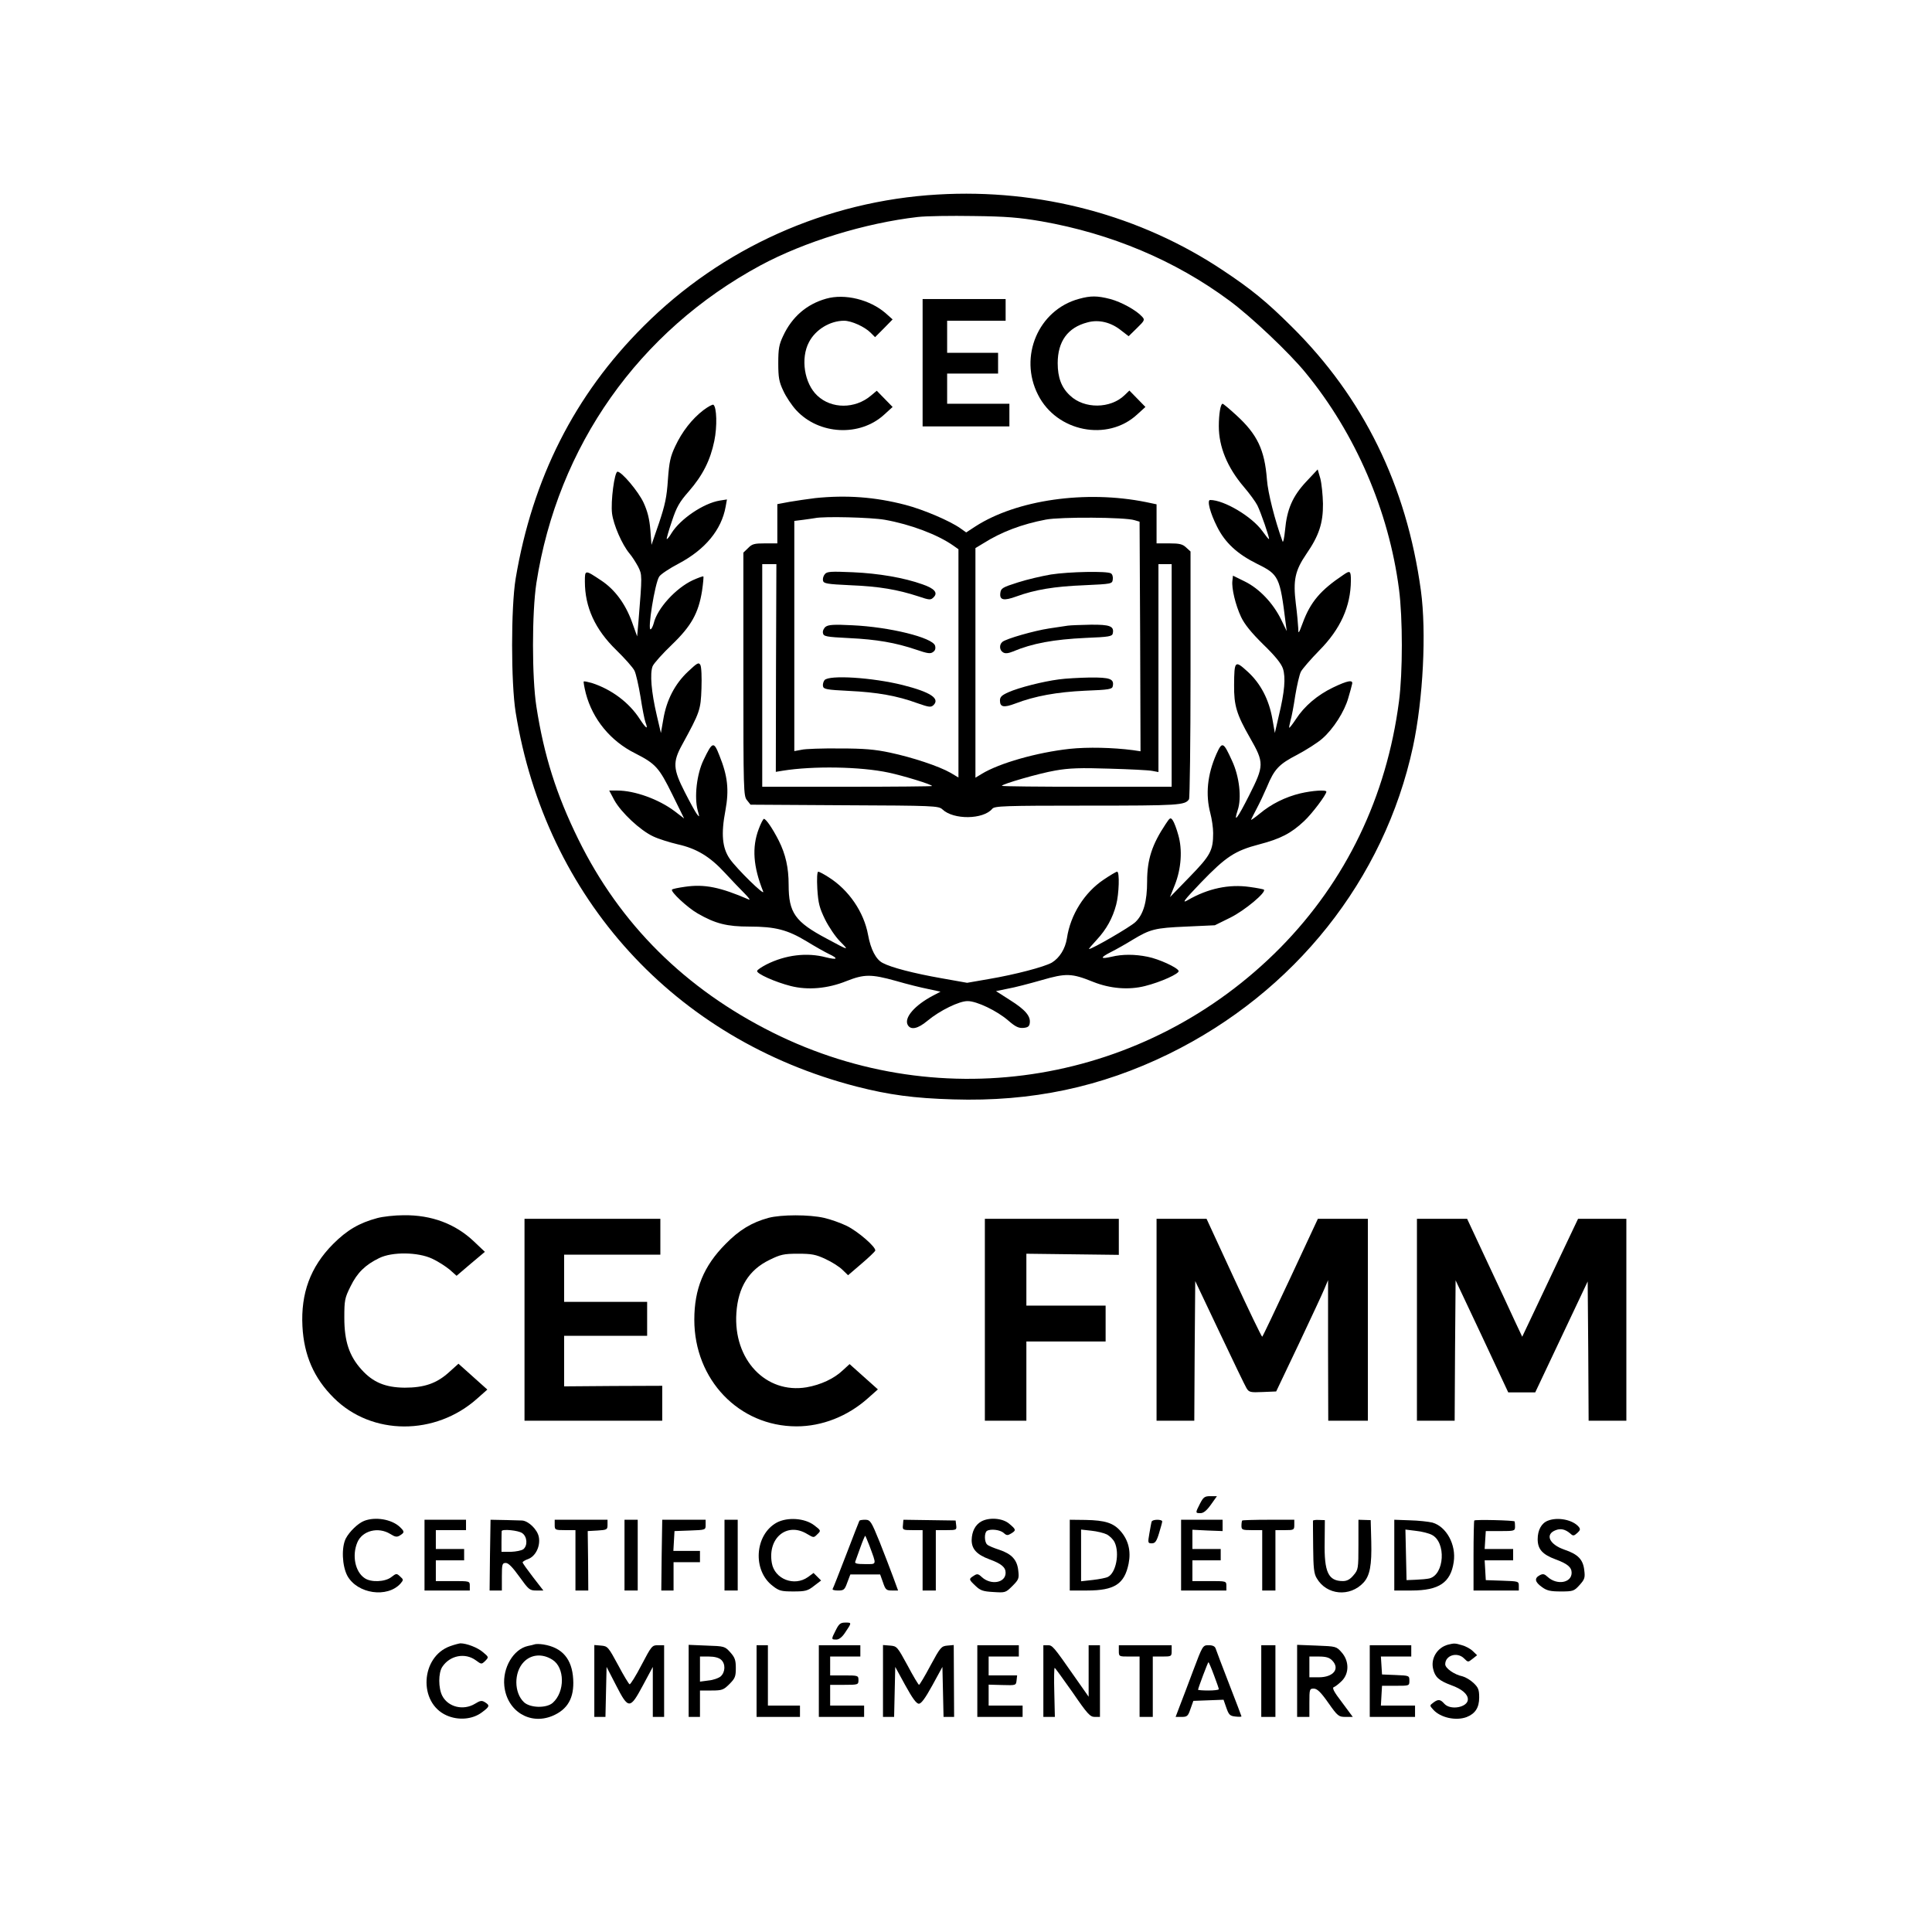 <?xml version="1.0" standalone="no"?>
<!DOCTYPE svg PUBLIC "-//W3C//DTD SVG 20010904//EN"
 "http://www.w3.org/TR/2001/REC-SVG-20010904/DTD/svg10.dtd">
<svg version="1.0" xmlns="http://www.w3.org/2000/svg"
 width="1024pt" height="1024pt" viewBox="0 0 1024 1024"
 preserveAspectRatio="xMidYMid meet">

<g transform="translate(0,1024) scale(0.1,-0.1)"
fill="#000000" stroke="none">
<path d="M4970 9209 c-589 -34 -1145 -283 -1560 -699 -364 -363 -588 -806
-677 -1337 -25 -152 -25 -551 0 -708 159 -985 842 -1735 1807 -1984 172 -44
304 -62 512 -68 416 -13 783 65 1143 241 667 327 1142 924 1294 1628 54 252
72 608 42 828 -76 557 -305 1024 -688 1402 -128 127 -209 194 -358 293 -439
294 -973 436 -1515 404z m550 -142 c370 -65 709 -208 994 -419 115 -84 322
-280 407 -385 264 -322 440 -731 494 -1146 20 -153 20 -441 0 -594 -66 -507
-281 -952 -628 -1305 -710 -720 -1789 -901 -2691 -451 -465 232 -810 575
-1031 1025 -116 236 -182 444 -222 703 -24 154 -24 497 0 655 113 726 543
1335 1187 1683 234 126 556 225 835 257 44 5 177 7 295 5 174 -2 243 -8 360
-28z"/>
<path d="M4379 8657 c-103 -29 -181 -96 -228 -197 -22 -46 -26 -69 -26 -145 0
-76 4 -99 27 -147 14 -31 45 -77 68 -102 121 -131 338 -142 467 -23 l44 40
-42 43 -42 43 -31 -26 c-84 -71 -209 -71 -284 0 -69 64 -90 198 -44 284 35 67
112 113 186 113 39 0 109 -32 140 -63 l24 -24 47 47 46 47 -37 33 c-83 72
-216 105 -315 77z"/>
<path d="M5719 8656 c-215 -58 -321 -306 -217 -509 99 -196 368 -249 525 -104
l44 40 -43 44 -42 43 -26 -25 c-75 -72 -213 -73 -288 -2 -46 42 -66 96 -66
172 0 115 53 189 157 216 60 17 126 1 180 -43 l39 -30 44 43 c41 40 43 44 27
61 -31 34 -109 77 -168 93 -70 18 -104 18 -166 1z"/>
<path d="M4890 8318 l0 -338 230 0 230 0 0 60 0 60 -165 0 -165 0 0 80 0 80
135 0 135 0 0 55 0 55 -135 0 -135 0 0 85 0 85 155 0 155 0 0 58 0 57 -220 0
-220 0 0 -337z"/>
<path d="M3728 8066 c-61 -47 -113 -114 -149 -191 -26 -55 -32 -83 -39 -178
-6 -92 -15 -133 -47 -229 l-40 -116 -6 80 c-5 59 -15 98 -36 144 -28 60 -116
164 -138 164 -16 0 -37 -158 -29 -222 8 -61 53 -164 92 -211 14 -16 34 -48 46
-70 22 -44 22 -44 2 -291 l-7 -79 -28 78 c-35 96 -91 171 -162 218 -87 58 -87
58 -87 -5 0 -136 54 -254 166 -363 45 -44 89 -93 97 -110 8 -16 22 -79 32
-139 9 -60 21 -120 26 -134 16 -42 4 -35 -30 17 -56 87 -149 157 -254 191 -21
6 -40 10 -43 8 -2 -3 3 -31 11 -63 36 -137 131 -253 262 -318 108 -55 126 -75
196 -217 l63 -128 -51 39 c-84 63 -211 109 -303 109 l-43 0 27 -51 c36 -65
137 -160 206 -192 29 -14 88 -32 130 -42 99 -22 170 -64 250 -151 35 -38 81
-86 103 -108 22 -22 33 -37 25 -34 -153 66 -235 83 -339 68 -35 -5 -66 -11
-69 -15 -10 -10 81 -95 135 -126 95 -55 157 -70 275 -70 137 0 202 -17 303
-78 44 -27 97 -57 118 -67 53 -25 46 -33 -15 -18 -101 27 -215 13 -316 -38
-25 -13 -48 -28 -49 -34 -5 -14 95 -59 178 -80 90 -23 196 -14 295 26 94 37
130 38 263 1 58 -17 135 -36 171 -43 l65 -14 -40 -21 c-97 -51 -154 -117 -134
-155 16 -29 54 -21 105 22 65 54 169 105 213 104 48 0 155 -51 215 -103 38
-33 55 -41 80 -39 24 2 32 8 34 26 5 36 -23 70 -104 121 l-75 48 63 13 c35 6
115 27 178 45 131 38 160 37 274 -9 90 -36 189 -44 275 -22 84 21 183 66 178
80 -6 18 -104 63 -164 75 -69 14 -134 14 -192 0 -61 -14 -62 -5 -1 26 28 14
79 43 113 64 93 56 118 63 284 70 l152 7 83 41 c76 38 191 134 177 148 -3 2
-37 9 -75 14 -110 16 -222 -8 -329 -70 -33 -19 -20 -1 69 92 134 139 181 170
311 204 111 29 168 58 237 123 42 39 118 140 118 156 0 11 -74 6 -138 -9 -79
-19 -154 -56 -216 -108 -27 -22 -47 -36 -45 -31 2 5 16 32 30 59 15 28 39 79
54 114 39 95 64 121 161 171 47 25 107 63 132 85 59 51 118 144 138 215 9 30
18 63 20 73 8 26 -22 21 -101 -17 -83 -40 -152 -99 -196 -167 -18 -27 -34 -48
-36 -46 -1 2 2 19 7 38 6 19 17 78 25 132 9 54 22 111 30 127 8 15 52 66 97
112 113 114 167 234 168 371 0 52 -4 55 -40 30 -121 -81 -174 -143 -215 -254
-22 -59 -24 -61 -24 -29 -1 19 -6 79 -13 132 -15 123 -4 174 56 262 67 97 89
164 88 266 -1 47 -7 107 -14 134 l-14 48 -61 -65 c-72 -77 -102 -146 -112
-257 -4 -41 -10 -68 -13 -60 -41 112 -78 259 -83 328 -12 158 -51 240 -163
342 -36 33 -68 60 -72 60 -11 0 -20 -55 -20 -119 0 -109 45 -219 133 -322 30
-35 62 -79 71 -97 18 -35 66 -175 62 -179 -2 -2 -17 17 -35 42 -55 77 -203
165 -277 165 -18 0 0 -69 37 -142 43 -86 108 -145 213 -197 114 -56 120 -69
150 -311 l6 -45 -30 62 c-43 87 -115 163 -192 201 l-63 31 -3 -27 c-5 -39 16
-128 46 -192 18 -38 53 -82 117 -145 65 -63 96 -102 105 -129 15 -47 9 -122
-22 -250 l-21 -91 -13 74 c-18 103 -62 188 -131 251 -68 62 -71 59 -72 -71 -1
-108 13 -155 84 -279 76 -133 76 -147 -5 -307 -61 -121 -84 -151 -60 -77 22
64 9 179 -30 262 -46 101 -52 104 -83 35 -48 -109 -58 -214 -32 -313 8 -30 15
-77 15 -105 0 -93 -14 -119 -125 -233 l-104 -107 26 65 c34 86 41 186 18 265
-9 33 -22 67 -29 77 -12 17 -15 15 -38 -20 -72 -108 -98 -188 -98 -303 0 -107
-19 -175 -62 -216 -27 -26 -229 -143 -246 -143 -3 0 16 22 41 49 51 55 84 114
103 186 15 56 19 175 5 175 -5 0 -37 -19 -71 -42 -102 -68 -177 -187 -195
-311 -9 -56 -39 -104 -80 -129 -41 -23 -193 -63 -334 -87 l-115 -20 -135 24
c-148 26 -267 57 -312 81 -36 18 -64 72 -78 149 -22 121 -102 238 -208 305
-26 17 -51 30 -56 30 -6 0 -8 -37 -5 -91 5 -77 11 -100 41 -162 20 -40 55 -92
79 -116 50 -51 51 -51 -70 14 -168 89 -202 137 -202 286 0 90 -16 161 -52 233
-33 65 -68 116 -79 116 -4 0 -17 -25 -28 -55 -36 -96 -29 -198 24 -330 11 -28
-140 120 -177 173 -40 58 -47 132 -23 257 20 109 12 182 -32 291 -30 77 -37
74 -84 -24 -36 -74 -50 -197 -31 -267 10 -36 10 -38 -4 -20 -8 10 -37 63 -64
116 -63 123 -65 160 -15 251 95 174 99 185 103 299 2 60 0 115 -6 125 -9 15
-16 11 -66 -36 -69 -65 -113 -150 -130 -251 l-13 -74 -22 94 c-29 124 -37 221
-22 260 7 16 53 67 102 114 103 99 141 167 160 285 6 41 9 75 7 77 -2 2 -27
-7 -56 -20 -90 -42 -188 -149 -207 -228 -4 -15 -11 -30 -16 -32 -19 -12 22
245 45 279 7 12 55 44 105 70 139 74 225 178 247 300 l7 39 -38 -6 c-86 -14
-209 -97 -256 -173 -11 -19 -23 -33 -25 -31 -2 2 10 44 27 94 25 76 40 102 90
159 74 85 114 165 135 267 16 77 13 180 -5 192 -5 2 -28 -10 -53 -29z"/>
<path d="M4321 7600 c-40 -5 -102 -14 -137 -20 l-64 -12 0 -104 0 -104 -65 0
c-57 0 -69 -3 -90 -25 l-25 -24 0 -644 c0 -620 1 -646 19 -668 l19 -24 498 -3
c474 -2 499 -3 519 -22 59 -56 216 -54 264 3 12 15 60 17 503 17 488 0 519 2
540 34 4 6 8 304 8 662 l0 651 -23 21 c-19 18 -35 22 -90 22 l-67 0 0 104 0
103 -57 12 c-318 64 -684 12 -903 -129 l-49 -32 -31 22 c-55 39 -195 99 -291
124 -161 42 -312 53 -478 36z m369 -115 c135 -24 279 -78 363 -137 l27 -19 0
-605 0 -605 -42 25 c-61 35 -203 82 -321 107 -80 17 -137 22 -267 22 -91 1
-182 -2 -202 -7 l-38 -7 0 610 0 610 48 6 c26 3 54 8 62 9 47 10 296 4 370 -9z
m1323 -2 l27 -8 3 -608 2 -609 -40 6 c-107 14 -240 17 -335 7 -174 -19 -374
-76 -467 -133 l-33 -20 0 609 0 608 43 26 c95 60 204 101 330 125 78 15 419
13 470 -3z m-1900 -784 l-1 -550 36 6 c161 26 413 22 562 -10 76 -16 230 -63
230 -71 0 -2 -202 -4 -450 -4 l-450 0 0 590 0 590 38 0 37 0 -2 -551z m2097
-39 l0 -590 -450 0 c-247 0 -450 2 -450 5 0 9 196 66 283 81 73 13 133 15 287
10 107 -3 210 -8 228 -12 l32 -6 0 551 0 551 35 0 35 0 0 -590z"/>
<path d="M4372 7197 c-8 -9 -12 -24 -10 -34 3 -16 20 -19 148 -25 149 -6 248
-23 358 -59 59 -20 65 -20 80 -5 25 24 5 47 -59 69 -98 35 -232 58 -369 64
-116 5 -137 4 -148 -10z"/>
<path d="M4376 6918 c-10 -8 -17 -23 -14 -34 3 -17 16 -20 138 -26 146 -7 246
-24 358 -62 58 -20 74 -22 87 -12 12 8 15 19 11 34 -14 43 -241 99 -439 108
-97 5 -126 3 -141 -8z"/>
<path d="M4370 6635 c-6 -8 -10 -22 -8 -32 3 -16 19 -19 138 -25 149 -7 256
-26 362 -65 63 -22 72 -23 86 -10 35 35 -17 69 -163 106 -160 40 -391 55 -415
26z"/>
<path d="M5570 7195 c-47 -8 -125 -26 -175 -42 -82 -26 -90 -31 -93 -56 -5
-38 18 -43 86 -18 96 35 200 53 357 59 148 7 150 7 153 31 2 13 -2 28 -10 32
-20 13 -221 9 -318 -6z"/>
<path d="M5660 6924 c-14 -2 -59 -9 -100 -15 -79 -12 -226 -54 -247 -71 -18
-15 -16 -45 4 -56 11 -7 28 -5 52 5 102 43 215 64 386 72 124 5 140 8 143 24
8 38 -15 47 -117 46 -53 -1 -107 -3 -121 -5z"/>
<path d="M5612 6639 c-84 -11 -211 -43 -267 -68 -36 -16 -45 -25 -45 -44 0
-35 20 -39 81 -16 104 40 221 61 369 68 129 5 145 8 148 24 8 39 -15 47 -122
46 -55 -1 -129 -5 -164 -10z"/>
<path d="M2000 3784 c-97 -26 -161 -64 -235 -138 -120 -121 -171 -261 -162
-436 8 -153 61 -275 166 -379 201 -201 539 -202 761 -3 l53 47 -77 69 -76 68
-50 -45 c-65 -59 -131 -82 -235 -82 -102 1 -168 28 -229 96 -65 72 -91 150
-91 274 0 93 2 105 33 167 35 72 78 114 152 150 69 34 205 32 280 -3 31 -14
72 -41 93 -58 l37 -33 75 64 75 63 -58 55 c-98 93 -224 141 -373 139 -46 0
-109 -7 -139 -15z"/>
<path d="M4073 3785 c-88 -24 -155 -64 -228 -139 -115 -116 -165 -237 -165
-401 0 -318 237 -565 542 -565 135 0 270 53 377 148 l54 48 -75 67 -75 67 -36
-33 c-46 -44 -117 -77 -192 -90 -216 -36 -389 147 -372 394 9 136 66 228 175
281 59 29 76 33 152 33 72 0 94 -4 145 -28 33 -15 74 -41 90 -57 l30 -29 70
60 c39 33 72 65 74 70 6 18 -92 103 -152 132 -31 15 -84 34 -119 42 -79 18
-226 18 -295 0z"/>
<path d="M2780 3245 l0 -535 365 0 365 0 0 93 0 92 -260 -1 -260 -2 0 134 0
134 220 0 220 0 0 90 0 90 -220 0 -220 0 0 125 0 125 255 0 255 0 0 95 0 95
-360 0 -360 0 0 -535z"/>
<path d="M5220 3245 l0 -535 110 0 110 0 0 210 0 210 210 0 210 0 0 95 0 95
-210 0 -210 0 0 138 0 137 245 -3 245 -3 0 96 0 95 -355 0 -355 0 0 -535z"/>
<path d="M6130 3245 l0 -535 100 0 100 0 2 370 3 370 129 -272 c71 -150 135
-283 143 -296 13 -21 20 -23 85 -20 l72 3 119 250 c65 138 127 270 137 295
l19 45 0 -372 1 -373 105 0 105 0 0 535 0 535 -132 0 -133 0 -145 -311 c-80
-171 -147 -312 -150 -314 -3 -1 -70 138 -150 311 l-145 314 -132 0 -133 0 0
-535z"/>
<path d="M7510 3245 l0 -535 100 0 100 0 2 372 3 372 140 -297 139 -297 72 0
71 0 139 294 139 294 3 -369 2 -369 100 0 100 0 0 535 0 535 -128 0 -128 0
-84 -177 c-46 -98 -113 -239 -148 -313 l-64 -135 -40 85 c-21 47 -87 187 -146
313 l-106 227 -133 0 -133 0 0 -535z"/>
<path d="M6360 2270 c-25 -49 -25 -50 3 -50 16 0 33 14 55 45 l32 45 -35 0
c-30 0 -37 -5 -55 -40z"/>
<path d="M1930 2179 c-33 -13 -78 -57 -97 -93 -24 -47 -20 -145 8 -198 53 -96
212 -119 282 -41 16 19 16 21 -2 37 -19 18 -21 17 -47 -3 -33 -26 -109 -29
-142 -5 -50 34 -67 120 -38 189 26 62 110 84 174 45 27 -17 36 -18 52 -8 25
16 25 20 -2 46 -44 40 -129 54 -188 31z"/>
<path d="M2250 1998 l0 -188 120 0 120 0 0 25 c0 25 -1 25 -90 25 l-90 0 0 55
0 55 75 0 75 0 0 30 0 30 -75 0 -75 0 0 50 0 50 80 0 80 0 0 28 0 27 -110 0
-110 0 0 -187z"/>
<path d="M2600 2185 c0 0 -1 -84 -3 -188 l-2 -187 33 0 32 0 0 73 c0 67 2 73
21 73 14 0 36 -23 72 -73 49 -68 54 -73 89 -73 l38 0 -55 71 c-30 39 -55 74
-55 78 0 4 13 12 30 18 39 15 65 68 56 116 -7 40 -55 86 -89 88 -15 1 -150 4
-167 4z m168 -71 c26 -18 30 -65 6 -85 -9 -7 -39 -13 -66 -14 l-50 0 0 53 c0
28 1 54 1 57 2 12 89 4 109 -11z"/>
<path d="M2940 2158 c0 -27 2 -28 55 -28 l55 0 0 -160 0 -160 34 0 34 0 -1
158 -2 157 53 3 c49 3 52 5 52 30 l0 27 -140 0 -140 0 0 -27z"/>
<path d="M3310 1998 l0 -188 35 0 35 0 0 188 0 187 -35 0 -35 0 0 -187z"/>
<path d="M3510 2185 c0 0 -1 -84 -3 -188 l-2 -187 33 0 32 0 0 75 0 75 70 0
70 0 0 30 0 30 -71 0 -70 0 3 53 3 52 83 3 c82 3 82 3 82 30 l0 27 -115 0
c-63 0 -115 0 -115 0z"/>
<path d="M3840 1998 l0 -188 35 0 35 0 0 188 0 187 -35 0 -35 0 0 -187z"/>
<path d="M4117 2170 c-117 -64 -130 -254 -21 -336 33 -26 45 -29 109 -29 63 0
76 3 109 29 l38 29 -20 20 -20 20 -30 -22 c-72 -51 -176 -11 -191 74 -24 134
81 220 188 154 34 -20 34 -20 53 -1 20 19 20 20 -17 48 -50 38 -141 44 -198
14z"/>
<path d="M4555 2180 c-2 -3 -33 -84 -70 -180 -37 -96 -69 -178 -72 -182 -2 -5
11 -8 29 -8 31 0 35 4 49 43 l16 42 79 0 79 0 15 -42 c13 -39 18 -43 47 -43
l33 0 -26 71 c-14 39 -47 123 -72 187 -44 108 -49 116 -75 117 -16 0 -30 -2
-32 -5z m53 -132 c39 -106 41 -98 -23 -98 -42 0 -56 3 -52 13 2 6 14 40 27 75
12 34 24 62 26 62 1 0 11 -24 22 -52z"/>
<path d="M4789 2185 c-1 0 -2 -12 -3 -27 -3 -27 -2 -28 51 -28 l53 0 0 -160 0
-160 35 0 35 0 0 160 0 160 56 0 c54 0 55 1 52 26 l-3 25 -138 2 c-75 1 -137
2 -138 2z"/>
<path d="M5201 2176 c-32 -18 -50 -53 -51 -99 0 -47 27 -77 95 -102 63 -23 85
-42 85 -71 0 -54 -78 -67 -126 -23 -19 18 -25 19 -43 7 -27 -17 -27 -19 9 -53
26 -25 40 -30 95 -33 63 -4 65 -4 101 32 34 34 36 40 31 82 -6 57 -35 88 -101
110 -28 9 -57 21 -63 27 -16 12 -17 63 -2 73 20 12 70 6 89 -11 15 -14 21 -14
39 -3 28 17 27 21 -10 52 -35 30 -106 35 -148 12z"/>
<path d="M5670 1998 l0 -188 92 0 c145 0 198 34 220 143 13 66 -1 124 -43 172
-38 43 -81 57 -185 59 l-84 1 0 -187z m197 109 c16 -9 34 -27 41 -42 27 -58 7
-162 -36 -183 -9 -5 -45 -12 -79 -16 l-63 -7 0 137 0 137 54 -6 c30 -3 67 -12
83 -20z"/>
<path d="M6104 2175 c-2 -5 -7 -34 -12 -62 -9 -51 -8 -53 13 -53 17 0 25 10
38 53 9 30 17 58 17 63 0 12 -52 12 -56 -1z"/>
<path d="M6260 1998 l0 -188 120 0 120 0 0 25 c0 25 -1 25 -90 25 l-90 0 0 55
0 55 75 0 75 0 0 30 0 30 -75 0 -75 0 0 51 0 51 80 -4 80 -3 0 30 0 30 -110 0
-110 0 0 -187z"/>
<path d="M6584 2181 c-2 -2 -4 -15 -4 -28 0 -21 4 -23 55 -23 l55 0 0 -160 0
-160 35 0 35 0 0 160 0 160 50 0 c48 0 50 1 50 28 l0 27 -136 0 c-74 0 -137
-2 -140 -4z"/>
<path d="M6959 2180 c0 -3 0 -66 1 -140 1 -109 4 -141 19 -165 52 -90 176
-101 248 -23 34 37 44 93 41 217 l-3 114 -33 1 -32 1 0 -132 c0 -127 -1 -133
-26 -162 -18 -22 -35 -31 -56 -31 -78 0 -100 47 -97 207 l1 116 -31 1 c-17 1
-31 -1 -32 -4z"/>
<path d="M7390 1998 l0 -188 92 0 c145 0 207 42 223 151 14 92 -39 188 -113
209 -21 5 -74 11 -119 12 l-83 3 0 -187z m199 107 c77 -39 67 -211 -13 -231
-13 -3 -45 -6 -72 -7 l-49 -2 -3 134 -3 134 57 -7 c30 -3 68 -13 83 -21z"/>
<path d="M7814 2181 c-2 -2 -4 -87 -4 -188 l0 -183 120 0 120 0 0 25 c0 24 -2
24 -87 27 l-88 3 -3 53 -3 52 75 0 76 0 0 30 0 30 -76 0 -75 0 3 48 3 47 78 0
c73 0 77 1 77 23 0 12 -1 25 -2 28 -3 6 -208 11 -214 5z"/>
<path d="M8204 2180 c-34 -13 -54 -50 -54 -98 0 -53 25 -81 95 -107 63 -23 85
-42 85 -71 0 -54 -78 -67 -127 -22 -17 16 -25 18 -42 9 -30 -16 -26 -36 12
-63 26 -19 45 -23 100 -23 65 0 70 2 99 34 27 30 30 39 25 78 -6 57 -33 85
-104 109 -82 28 -106 82 -47 104 26 10 50 5 77 -18 15 -14 19 -13 37 3 16 14
17 21 8 32 -31 38 -112 54 -164 33z"/>
<path d="M4430 1600 c-25 -49 -25 -50 3 -50 14 0 31 13 47 38 35 52 35 52 1
52 -26 0 -34 -6 -51 -40z"/>
<path d="M2386 1515 c-157 -56 -170 -300 -19 -367 63 -28 138 -21 187 16 42
31 43 37 16 54 -16 10 -25 9 -52 -8 -62 -38 -143 -18 -174 42 -21 41 -21 121
0 153 40 61 121 77 178 35 30 -22 30 -22 50 -3 19 20 19 20 -12 46 -29 25 -87
47 -120 47 -8 -1 -32 -7 -54 -15z"/>
<path d="M2835 1525 c-5 -2 -22 -6 -37 -9 -77 -17 -135 -116 -125 -212 14
-133 135 -208 254 -159 82 34 117 96 111 195 -6 107 -58 168 -158 184 -19 3
-39 3 -45 1z m93 -82 c66 -41 67 -170 2 -228 -33 -30 -120 -28 -153 3 -53 50
-54 158 -1 213 39 41 99 46 152 12z"/>
<path d="M7675 1523 c-57 -15 -93 -73 -79 -129 10 -43 31 -62 96 -86 56 -20
88 -47 88 -75 0 -42 -92 -60 -125 -23 -21 24 -33 25 -59 5 -19 -14 -19 -15 0
-36 38 -43 120 -61 177 -40 46 18 67 50 67 104 0 42 -5 53 -30 77 -17 16 -43
31 -58 35 -44 9 -92 43 -92 64 0 48 64 67 100 31 21 -21 21 -21 45 -2 l24 19
-23 22 c-12 12 -38 26 -57 31 -36 11 -42 11 -74 3z"/>
<path d="M3150 1331 l0 -191 30 0 29 0 3 133 3 132 50 -97 c66 -129 74 -129
143 0 l52 97 0 -132 0 -133 30 0 30 0 0 190 0 190 -33 0 c-31 0 -34 -4 -87
-105 -30 -58 -59 -104 -63 -102 -4 1 -32 47 -61 102 -52 96 -55 100 -90 103
l-36 3 0 -190z"/>
<path d="M3650 1331 l0 -191 30 0 30 0 0 70 0 70 61 0 c56 0 64 3 95 34 30 30
34 40 34 85 0 42 -5 56 -29 83 -29 32 -31 33 -125 36 l-96 4 0 -191z m172 112
c24 -21 23 -65 -2 -88 -10 -9 -40 -20 -65 -22 l-45 -6 0 67 0 66 47 0 c29 0
53 -6 65 -17z"/>
<path d="M4010 1330 l0 -190 115 0 115 0 0 30 0 30 -85 0 -85 0 0 160 0 160
-30 0 -30 0 0 -190z"/>
<path d="M4340 1330 l0 -190 120 0 120 0 0 30 0 30 -90 0 -90 0 0 55 0 55 75
0 c73 0 75 1 75 25 0 24 -2 25 -75 25 l-75 0 0 50 0 50 80 0 80 0 0 30 0 30
-110 0 -110 0 0 -190z"/>
<path d="M4680 1331 l0 -191 30 0 29 0 3 133 3 132 53 -97 c38 -69 59 -98 72
-98 13 0 34 29 72 98 l53 97 3 -132 3 -133 28 0 28 0 -1 190 -1 191 -34 -3
c-32 -3 -37 -9 -89 -105 -30 -57 -58 -103 -61 -103 -3 0 -31 46 -61 103 -54
99 -56 102 -92 105 l-38 3 0 -190z"/>
<path d="M5180 1330 l0 -190 120 0 120 0 0 30 0 30 -90 0 -90 0 0 56 0 55 73
-2 c71 -2 72 -2 75 24 l3 27 -75 0 -76 0 0 50 0 50 80 0 80 0 0 30 0 30 -110
0 -110 0 0 -190z"/>
<path d="M5530 1330 l0 -190 31 0 30 0 -3 130 c-2 72 -1 130 2 130 3 -1 45
-59 95 -130 78 -114 93 -130 117 -130 l28 0 0 190 0 190 -30 0 -30 0 0 -137 0
-136 -73 104 c-115 165 -119 169 -144 169 l-23 0 0 -190z"/>
<path d="M5930 1490 c0 -30 1 -30 55 -30 l55 0 0 -160 0 -160 35 0 35 0 0 160
0 160 50 0 c49 0 50 1 50 30 l0 30 -140 0 -140 0 0 -30z"/>
<path d="M6325 1388 c-27 -73 -60 -159 -72 -190 l-22 -58 32 0 c29 0 34 4 47
43 l15 42 80 3 80 3 15 -43 c13 -37 19 -43 48 -46 17 -2 32 -2 32 1 0 2 -30
80 -66 173 -36 93 -68 177 -71 187 -4 11 -15 17 -37 17 -31 0 -32 -2 -81 -132z
m109 -26 c14 -37 26 -71 26 -75 0 -4 -25 -7 -55 -7 -30 0 -55 2 -55 4 0 8 52
146 55 146 2 0 15 -30 29 -68z"/>
<path d="M6685 1330 l0 -190 38 0 37 0 0 190 0 190 -37 0 -38 0 0 -190z"/>
<path d="M6875 1331 l0 -191 33 0 32 0 0 75 c0 72 1 75 23 75 18 0 37 -18 77
-75 50 -71 55 -75 92 -75 l38 0 -57 77 c-44 57 -54 78 -43 81 8 3 27 18 42 33
40 40 39 106 -1 151 -28 32 -30 32 -132 36 l-104 4 0 -191z m185 109 c44 -44
8 -90 -70 -90 l-50 0 0 55 0 55 50 0 c37 0 55 -5 70 -20z"/>
<path d="M7260 1330 l0 -190 120 0 120 0 0 30 0 30 -91 0 -90 0 3 53 3 52 73
0 c72 0 72 0 72 27 0 27 -1 27 -72 30 l-73 3 -3 48 -3 47 80 0 81 0 0 30 0 30
-110 0 -110 0 0 -190z"/>
</g>
</svg>
